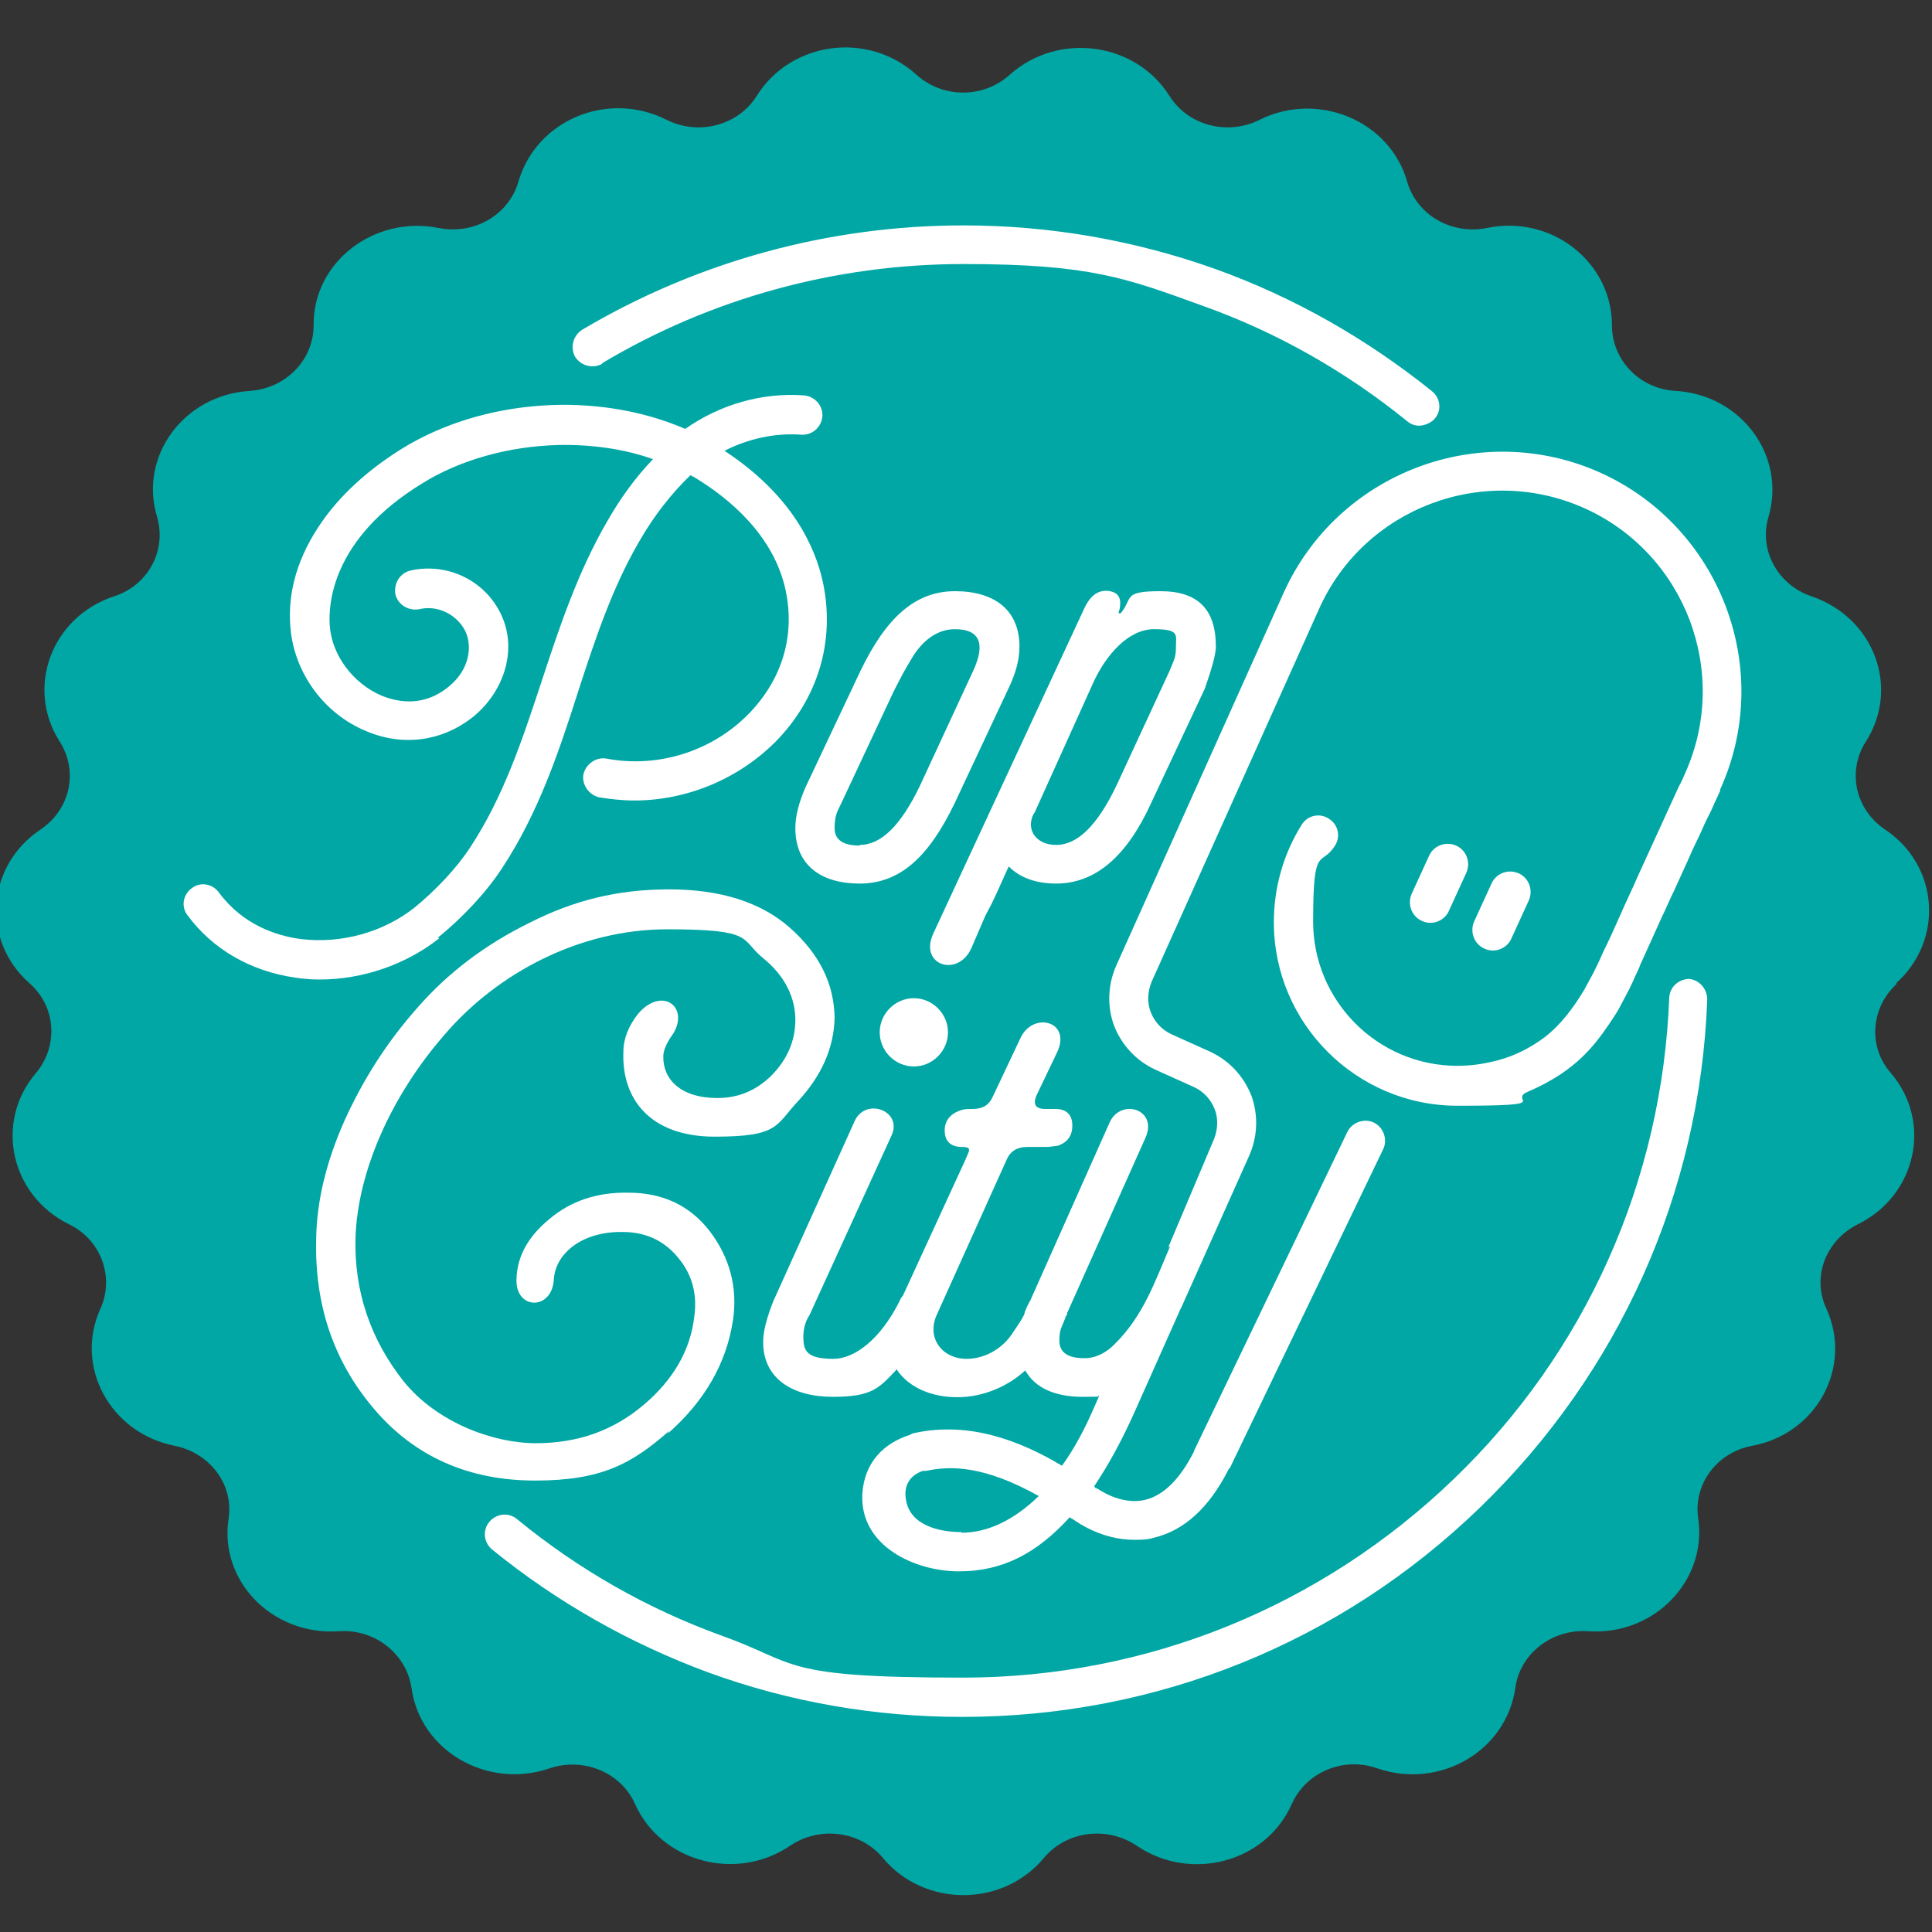 <svg xmlns="http://www.w3.org/2000/svg" viewBox="0 0 300 300"><rect x="0" y="0" width="300" height="300" fill="#333333" stroke="none"/><defs><style>      .cls-1 {        fill: #00a7a5;      }      .cls-2 {        fill: #fff;      }    </style></defs><g><g id="Layer_1"><g><path class="cls-1" d="M294.4,152.7c7.5-6.7,6.7-18.3-1.7-23.9-4.6-3.1-5.9-9-3-13.6,5.4-8.4,1.3-19.3-8.4-22.6-5.3-1.8-8.2-7.2-6.7-12.3,2.8-9.5-4.2-19-14.4-19.6-5.6-.3-9.9-4.8-9.9-10.2,0-9.8-9.4-17.2-19.4-15.1-5.5,1.1-10.9-2-12.4-7.2-2.7-9.5-13.9-14.1-22.9-9.6-5,2.5-11.1.9-14-3.7-5.3-8.4-17.3-10-24.8-3.3-4.1,3.7-10.4,3.7-14.5,0-7.5-6.8-19.5-5.2-24.8,3.3-2.9,4.6-9,6.2-14,3.7-9.1-4.6-20.2,0-23,9.6-1.5,5.2-6.9,8.3-12.4,7.2-10-2-19.5,5.3-19.4,15.1,0,5.4-4.3,9.8-9.9,10.2-10.2.6-17.3,10.1-14.4,19.6,1.5,5.2-1.4,10.6-6.7,12.3-9.7,3.2-13.8,14.2-8.4,22.6,2.9,4.6,1.6,10.5-3,13.6-8.4,5.6-9.3,17.2-1.7,23.9,4.1,3.6,4.5,9.7,1,13.9-6.5,7.6-4,19,5.1,23.5,5,2.4,7.1,8.2,4.9,13.1-4.1,9,1.5,19.3,11.5,21.3,5.5,1.1,9.2,6,8.4,11.3-1.5,9.7,6.8,18.2,17.1,17.5,5.6-.4,10.5,3.5,11.3,8.8,1.3,9.7,11.7,15.8,21.4,12.5,5.3-1.8,11.1.6,13.3,5.5,4,9,15.7,12.2,24.1,6.5,4.6-3.1,10.9-2.3,14.4,1.9,6.4,7.7,18.6,7.7,25,0,3.5-4.2,9.8-5,14.4-1.9,8.4,5.7,20.1,2.6,24.1-6.5,2.2-4.9,8-7.4,13.3-5.5,9.7,3.3,20-2.7,21.4-12.5.7-5.3,5.7-9.2,11.3-8.8,10.2.7,18.5-7.8,17.1-17.5-.8-5.3,2.9-10.3,8.4-11.3,10.1-1.9,15.6-12.3,11.5-21.3-2.3-4.9-.1-10.6,4.9-13.1,9.1-4.5,11.6-15.9,5.1-23.5-3.6-4.1-3.1-10.2,1-13.9"></path><path class="cls-2" d="M262.4,152c-1.7,0-3.1,1.2-3.2,2.9-1.1,28.4-12.9,55-33.5,74.8-20.6,19.8-47.6,30.8-76.2,30.8s-25.4-2.2-37.4-6.5c-11.6-4.2-22.3-10.3-31.8-18.1-1.3-1.1-3.2-.9-4.3.4-1.1,1.3-.9,3.2.4,4.3,10.1,8.2,21.4,14.6,33.6,19.1,12.6,4.6,25.9,6.9,39.4,6.9,30.2,0,58.7-11.5,80.4-32.5,21.6-20.9,34.2-48.9,35.3-78.9,0-1.7-1.3-3.1-2.9-3.2"></path><path class="cls-2" d="M93.5,56.4c16.9-10.1,36.3-15.4,56.1-15.4s25.3,2.2,37.2,6.5c11.5,4.1,22.2,10.2,31.7,17.9.6.5,1.2.7,1.9.7s1.8-.4,2.4-1.1c1.1-1.3.9-3.2-.5-4.3-10.1-8.1-21.3-14.5-33.5-18.9-12.6-4.5-25.8-6.8-39.2-6.8h0c-20.9,0-41.3,5.6-59.2,16.2-1.4.9-1.9,2.7-1.1,4.2.9,1.4,2.7,1.9,4.2,1.1"></path><path class="cls-2" d="M148.2,124.8l8.4-17.9c1.1-2.3,1.7-4.4,1.7-6.5,0-5.6-3.8-8.6-10-8.6s-10.7,4.1-14.7,12.4l-8.5,18c-1,2.3-1.6,4.4-1.6,6.4,0,5.6,3.8,8.6,10,8.6s10.7-4.1,14.7-12.4M133.5,131.3c-2.6,0-3.9-.9-3.9-2.7s.3-2.4,1-3.8l8.2-17.5c1.4-2.7,1.4-2.8,3.1-5.6,1.8-2.7,4-4,6.4-4,3.8,0,4.8,2.2,2.8,6.5l-8.2,17.7c-3,6.3-6.1,9.3-9.4,9.3"></path><path class="cls-2" d="M156.7,134.6c1.7,1.7,4.2,2.6,7.3,2.6,6,0,10.9-4.1,14.7-12.4l8.4-17.9c1.1-3.2,1.7-5.3,1.7-6.5,0-5.8-2.8-8.6-8.6-8.6s-4.3,1-6,3.2c-.2.3-.3.3-.5.2,0-.3.2-.6.2-.9.2-1.4-.2-2.2-1.5-2.5-1.7-.3-3,.5-4,2.6l-23.5,50.6c-2.2,4.9,3.8,6.8,5.9,2.3l2.2-5.1h0c1-2,.3-.2,3.6-7.6M160.6,126.3l9.3-20.6h0c1.9-4,5.3-8,9.3-8s3.4.9,3.4,2.7-.3,2-1,3.8l-8.2,17.7c-3,6.3-6.1,9.3-9.4,9.3s-4.8-2.6-3.4-5"></path><path class="cls-2" d="M103.7,222.6c5.8-5.1,9.1-11,10.1-17.5.8-5.1-.5-9.8-3.5-13.8-3.1-4.1-7.4-6.1-12.7-6.1-4.9-.1-9,1.3-12.3,4.1-3.3,2.7-5,5.8-5.1,9.3-.2,4.9,5.6,4.9,5.8,0,.3-4,4.4-7.4,10.7-7.3,3.6,0,6.5,1.4,8.6,4,2.2,2.6,3,5.7,2.5,9.2-.6,5.1-3.2,9.7-7.8,13.6-4.7,4-10.2,6-16.8,6s-15.4-3.2-20.6-9.7c-5.1-6.5-7.6-13.9-7.4-22.1.3-10.4,5.6-22.2,13.8-31.6,8.2-9.6,21-16.4,34.6-16.4s11.3,1.5,14.8,4.4c3.5,2.8,5.2,6.3,5.1,10-.1,3.1-1.3,5.8-3.6,8.2-2.4,2.4-5.2,3.6-8.5,3.6-5.8,0-8.5-3-8.4-6.5,0-1,.6-2.2,1.6-3.6,2.4-4.2-1.9-7.2-5.5-3-1.5,1.9-2.3,3.9-2.3,5.9-.3,7.3,4.1,13.2,14.2,13.2s9.4-1.8,13-5.6c3.5-3.8,5.5-8.1,5.6-12.9-.1-5.3-2.4-9.9-6.9-13.9-4.5-4-10.8-6-18.8-6s-14.8,1.7-21.7,5.2c-6.9,3.4-12.7,7.8-17.4,13.2-4.7,5.3-8.4,11.1-11.3,17.5-2.8,6.3-4.3,12.4-4.4,18.2-.3,10.4,2.7,19.2,9,26.6,6.3,7.4,14.7,11.1,25,11.1s15-2.6,20.8-7.7"></path><path class="cls-2" d="M141.9,165.6c2.9,0,5.3-2.4,5.3-5.3s-2.4-5.3-5.3-5.3-5.3,2.4-5.3,5.3,2.4,5.3,5.3,5.3"></path><path class="cls-2" d="M68,145.6c3.8-3.1,7.4-6.9,9.9-10.7,5.7-8.6,8.9-18.2,11.9-27.6,2.7-8.3,5.3-16.1,9.5-23.3,2.3-4,5-7.4,7.9-10.2.2.1.4.2.6.3,5.5,3.3,12.4,9.1,14.2,17.6,1.5,7.1-.6,13.9-5.8,19.2-5.7,5.8-14.1,8.4-22,6.9-1.6-.3-3.2.8-3.6,2.4-.3,1.6.8,3.2,2.4,3.6,1.8.3,3.7.5,5.5.5,8.1,0,16.1-3.3,21.9-9.1,6.6-6.7,9.3-15.6,7.4-24.7-1.2-5.6-4.8-13.6-15.3-20.5,3.7-1.9,7.9-2.8,11.9-2.5,1.7.1,3.1-1.1,3.3-2.8.1-1.7-1.1-3.1-2.8-3.3-6.5-.5-13.1,1.4-18.5,5.2-13.6-5.9-31.4-4.8-44.2,3.2-3.5,2.2-8.5,5.9-12.2,11.2-3.7,5.3-5.4,10.8-4.9,16.5.6,7,5.2,13.3,11.7,16,5.8,2.5,12,1.6,16.8-2.3,4.9-4.1,6.7-10.6,4.2-15.8-2.5-5.3-8.4-8.1-14.1-6.8-1.6.4-2.6,2-2.3,3.7.4,1.6,2,2.6,3.7,2.3,2.8-.7,5.9.8,7.2,3.5,1,2.2.7,5.8-2.6,8.5-4.1,3.4-8.3,2.3-10.5,1.4-4.4-1.9-7.7-6.3-8-10.9-.2-3,.1-13.3,14.3-22,5.9-3.7,13.5-5.8,21.2-6,5.2-.1,10.2.6,14.7,2.2-2.7,2.8-5.1,6.1-7.2,9.8-4.5,7.8-7.3,16.2-10,24.4-3.1,9.4-6,18.2-11.2,26.1-2.1,3.2-5.3,6.6-8.6,9.3-4.9,3.9-11.5,5.7-17.8,4.9-3.7-.5-8.9-2.2-12.6-7.2-1-1.4-2.9-1.7-4.2-.7-1.4,1-1.7,2.9-.7,4.2,3.9,5.3,9.8,8.7,16.7,9.7,1.3.2,2.5.3,3.8.3,6.7,0,13.4-2.3,18.6-6.4"></path><path class="cls-2" d="M181.7,193.5c-2.4,5.6-4.2,10.9-8.7,15.3-1.2,1.2-2.8,2.1-4.6,2.1-2.6,0-3.9-.9-3.9-2.7s.3-1.9.9-3.5c0-.2.2-.4.3-.6,0,0,0-.1,0-.2l12.2-27.3c1.9-4.4-3.9-6.1-5.6-2.3l-12.3,27.6h0c-.4.7-.8,1.5-1,2.3-.4.8-.9,1.5-1.9,3-1.8,2.6-4.6,3.8-7,3.8-3.8,0-6.2-3.2-4.7-6.7l10.9-24.2c.6-1.4,1.7-2,3.2-2h3.3l1.5-.2c1.6-.6,2.3-1.7,2.2-3.4-.1-1.5-1-2.3-2.6-2.3h-1.6c-1.5,0-1.9-.7-1.4-2l3.2-6.7c2.4-4.9-3.6-6.5-5.6-2.4l-4.3,9.1c-.6,1.4-1.6,2-3.2,2h-.5c-.6,0-1.1.1-1.6.3-1.5.6-2.3,1.7-2.2,3.3.1,1.5,1,2.3,2.7,2.3s1,.7.5,2l-9.7,21.1c-.2.2-.4.5-.5.8-3,6-7,9-10.3,9s-4.4-.8-4.6-2.4c-.2-1.7.1-3.2.9-4.4l12.7-27.8c1.9-3.9-4-6.1-5.7-2.3l-12.6,27.9c-1,2.5-1.6,4.7-1.6,6.4,0,5.7,4.6,8.5,10.8,8.5s7.2-1.4,9.8-4.1c0,0,0-.1.1-.2,2,3.1,6.2,4.7,10.8,4.3,3.2-.3,6.6-1.7,9.2-4.1,1.5,2.7,4.6,4.1,8.9,4.1s1.6-.1,2.6-.2l-.7,1.6c-1.5,3.5-3.2,6.7-5.1,9.3-6.5-3.9-14.4-6.9-22.8-5.1-.3,0-.6.2-.8.3-4.1,1.3-7.1,4.3-7.4,9.2-.4,8.1,8.2,12,15,12s12.1-2.8,17.2-8.4c.1.1.3.2.5.3.7.5,4.5,3.2,9.5,3.2,1,0,2,0,3-.3,4.7-1.1,8.6-4.6,11.6-10.5,0-.1.2-.3.3-.4l23.8-49.5c.7-1.5,0-3.4-1.5-4.1-1.5-.7-3.4,0-4.1,1.5l-23.8,49.5s0,0,0,.1c-2.2,4.3-4.7,6.8-7.6,7.5-3.9.9-7.4-1.8-7.5-1.8h-.2c0-.2-.2-.2-.2-.3,2.2-3.3,4.3-7.1,6.3-11.6l7-15.7c0-.1.1-.2.2-.4l10.6-23.7c1.3-3,1.4-6.3.3-9.3-1.2-3-3.4-5.4-6.4-6.8l-6-2.7c-1.5-.7-2.6-1.9-3.2-3.4-.6-1.5-.5-3.2.1-4.7l26-57.9c7-15.7,25.5-22.7,41.2-15.7,15.6,7,22.7,25.4,15.7,41.1-.3.7-.6,1.4-1,2.1-.8,1.7-5.6,12.3-6.4,14-.9,2.1-1.9,4.1-2.8,6.2-.8,1.8-1.6,3.6-2.5,5.4-.7,1.6-1.4,3.1-2.3,4.7-.2.4-.5.9-.7,1.3-1.7,2.8-3.6,5.4-6.2,7.4-2.4,1.8-5.3,3.2-8.3,3.8-1.7.4-3.5.6-5.2.6-12.4,0-22.4-10.1-22.4-22.4s1.2-8.3,3.4-11.8c.9-1.4.5-3.3-1-4.2-1.4-.9-3.3-.5-4.2,1-2.8,4.5-4.3,9.7-4.3,15.1,0,15.7,12.8,28.5,28.5,28.5s7.6-.8,11-2.2c3.5-1.5,6.7-3.5,9.3-6.3,1.6-1.7,2.9-3.6,4.2-5.6.6-.9,1-1.8,1.5-2.7.5-.9.9-1.7,1.3-2.6.3-.8.8-1.6,1.1-2.5.5-1.1,1-2.2,1.5-3.3.6-1.3,1.2-2.7,1.8-4,.7-1.4,1.3-2.9,2-4.3.7-1.5,1.3-2.9,2-4.4.6-1.4,1.2-2.7,1.9-4.1.5-1.1,1-2.3,1.6-3.4.4-.8.7-1.6,1.1-2.4.2-.4.3-.7.5-1.1,0,0,0,0,0,0v-.2c8.5-18.7,0-40.8-18.6-49.2-18.7-8.4-40.8,0-49.2,18.7l-26,57.9c-1.3,3-1.4,6.3-.3,9.3,1.2,3,3.4,5.4,6.4,6.8l6,2.7c1.5.7,2.6,1.9,3.2,3.4.6,1.5.5,3.2-.1,4.7l-7.1,16.8ZM149.3,237.9c-3.4,0-7.9-1-8.6-4.9-.5-2.5.8-4,2.6-4.6.2,0,.3,0,.5,0,3.7-.8,8.9-.9,17.5,3.9-3.8,3.7-7.9,5.7-12,5.7"></path><path class="cls-2" d="M222.1,143.3c1.2,0,2.4-.7,2.9-1.9l2.7-5.9c.7-1.6,0-3.5-1.6-4.2-1.6-.7-3.5,0-4.2,1.6l-2.7,5.9c-.7,1.6,0,3.5,1.6,4.2.4.2.9.3,1.3.3"></path><path class="cls-2" d="M231.8,147.6c1.2,0,2.4-.7,2.9-1.9l2.7-5.9c.7-1.6,0-3.5-1.6-4.2-1.6-.7-3.5,0-4.2,1.6l-2.7,5.9c-.7,1.6,0,3.5,1.6,4.2.4.2.9.3,1.3.3"></path></g></g></g></svg>